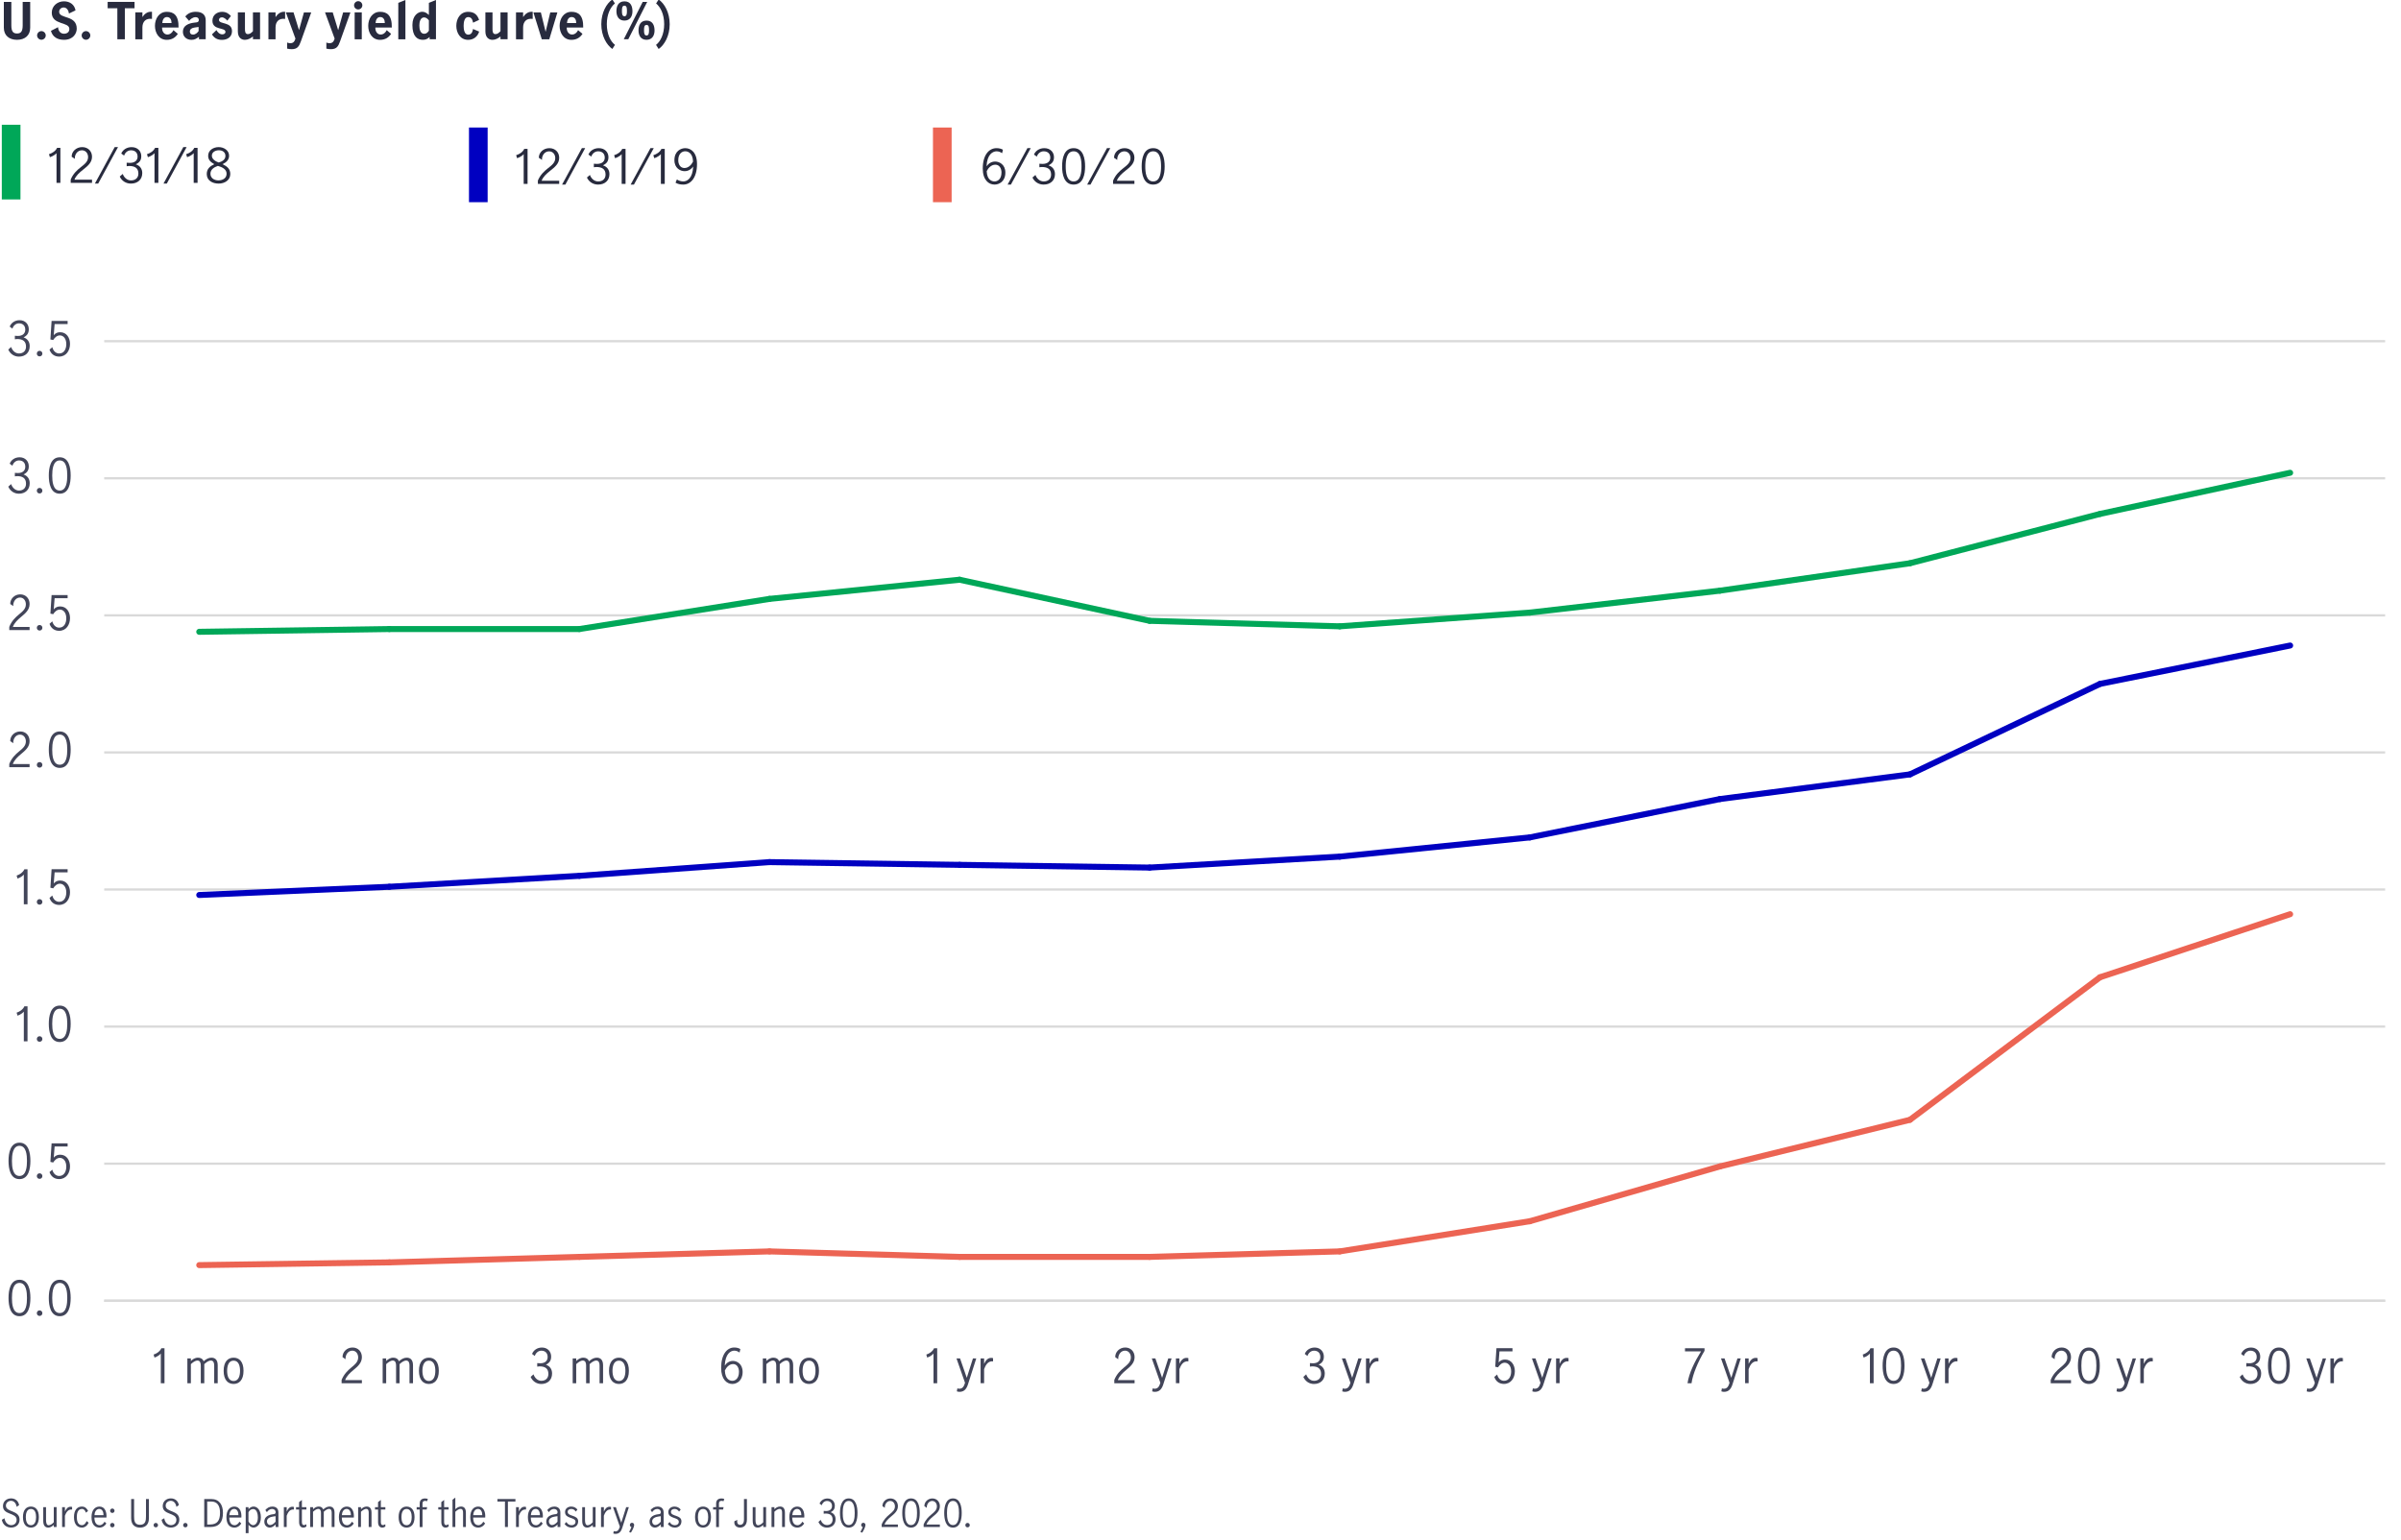 <?xml version="1.0" encoding="utf-8"?>
<!-- Generator: Adobe Illustrator 24.0.1, SVG Export Plug-In . SVG Version: 6.00 Build 0)  -->
<svg version="1.1" xmlns="http://www.w3.org/2000/svg" xmlns:xlink="http://www.w3.org/1999/xlink" x="0px" y="0px"
	 viewBox="0 0 800 513.41" style="enable-background:new 0 0 800 513.41;" xml:space="preserve">
<style type="text/css">
	.st0{fill:none;stroke:#D9D9D9;stroke-width:0.75;stroke-miterlimit:10;}
	.st1{fill:#424559;}
	.st2{fill:none;}
	.st3{fill:none;stroke:#EC6453;stroke-width:2;stroke-linecap:round;stroke-miterlimit:10;}
	.st4{fill:none;stroke:#0000C1;stroke-width:2;stroke-linecap:round;stroke-miterlimit:10;}
	.st5{fill:none;stroke:#00A758;stroke-width:2;stroke-linecap:round;stroke-miterlimit:10;}
	.st6{fill:#282B3E;}
	.st7{fill:#0000C1;}
	.st8{fill:#EC6453;}
	.st9{fill:#00A758;}
</style>
<g id="Layer_4">
	<g>
		<line class="st0" x1="34.72" y1="433.54" x2="794.72" y2="433.54"/>
	</g>
	<g>
		<g>
			<g>
				<path class="st1" d="M2.84,432.61c0-2.58,0.57-6.07,3.65-6.07c3.07,0,3.64,3.49,3.64,6.07s-0.57,6.08-3.64,6.08
					C3.41,438.69,2.84,435.19,2.84,432.61z M8.99,432.61c0-1.86-0.21-5.02-2.5-5.02c-2.29,0-2.51,3.17-2.51,5.02
					c0,1.86,0.21,5.03,2.51,5.03C8.78,437.64,8.99,434.47,8.99,432.61z"/>
				<path class="st1" d="M13.19,436.75c0.52,0,0.93,0.41,0.93,0.93c0,0.52-0.4,0.92-0.93,0.92s-0.92-0.39-0.92-0.92
					C12.27,437.16,12.66,436.75,13.19,436.75z"/>
				<path class="st1" d="M16.26,432.61c0-2.58,0.57-6.07,3.65-6.07c3.07,0,3.64,3.49,3.64,6.07s-0.57,6.08-3.64,6.08
					C16.83,438.69,16.26,435.19,16.26,432.61z M22.41,432.61c0-1.86-0.21-5.02-2.5-5.02c-2.29,0-2.51,3.17-2.51,5.02
					c0,1.86,0.21,5.03,2.51,5.03C22.2,437.64,22.41,434.47,22.41,432.61z"/>
			</g>
			<g>
				<path class="st1" d="M2.84,386.92c0-2.58,0.57-6.07,3.65-6.07c3.07,0,3.64,3.49,3.64,6.07S9.56,393,6.48,393
					C3.41,393,2.84,389.5,2.84,386.92z M8.99,386.92c0-1.86-0.21-5.02-2.5-5.02c-2.29,0-2.51,3.17-2.51,5.02
					c0,1.86,0.21,5.03,2.51,5.03C8.78,391.95,8.99,388.78,8.99,386.92z"/>
				<path class="st1" d="M13.19,391.06c0.52,0,0.93,0.41,0.93,0.93c0,0.52-0.4,0.92-0.93,0.92s-0.92-0.39-0.92-0.92
					C12.27,391.47,12.66,391.06,13.19,391.06z"/>
				<path class="st1" d="M17.43,389.85c0.3,1.28,1.2,2.1,2.28,2.1c1.73,0,2.38-1.62,2.38-3.11c0-1.95-1.03-2.92-2.14-2.92
					c-0.99,0-1.73,0.75-2.23,1.54l-0.93-0.2l0.4-6.18h5.34v1.05H18.2l-0.29,3.7c0.58-0.69,1.25-0.97,2.15-0.97
					c2.17,0,3.27,1.92,3.27,3.88c0,2.22-1.26,4.25-3.64,4.25c-1.56,0-2.71-0.88-3.19-2.33L17.43,389.85z"/>
			</g>
			<g>
				<path class="st1" d="M7.94,337.2H7.91c0,0-0.15,0.21-0.57,0.54c-0.42,0.33-1.05,0.63-1.5,0.78l-0.3-1
					c0.54-0.18,1.11-0.48,1.5-0.78c0.39-0.3,0.84-0.76,1.08-1.33h1.05v11.67H7.94V337.2z"/>
				<path class="st1" d="M13.19,345.37c0.52,0,0.93,0.41,0.93,0.93c0,0.52-0.4,0.92-0.93,0.92s-0.92-0.39-0.92-0.92
					C12.27,345.78,12.66,345.37,13.19,345.37z"/>
				<path class="st1" d="M16.26,341.23c0-2.58,0.57-6.07,3.65-6.07c3.07,0,3.64,3.49,3.64,6.07s-0.57,6.08-3.64,6.08
					C16.83,347.31,16.26,343.81,16.26,341.23z M22.41,341.23c0-1.86-0.21-5.02-2.5-5.02c-2.29,0-2.51,3.17-2.51,5.02
					c0,1.86,0.21,5.03,2.51,5.03C22.2,346.26,22.41,343.09,22.41,341.23z"/>
			</g>
			<g>
				<path class="st1" d="M7.94,291.51H7.91c0,0-0.15,0.21-0.57,0.54c-0.42,0.33-1.05,0.63-1.5,0.78l-0.3-1
					c0.54-0.18,1.11-0.48,1.5-0.78c0.39-0.3,0.84-0.76,1.08-1.33h1.05v11.67H7.94V291.51z"/>
				<path class="st1" d="M13.19,299.68c0.52,0,0.93,0.41,0.93,0.93c0,0.52-0.4,0.92-0.93,0.92s-0.92-0.39-0.92-0.92
					C12.27,300.09,12.66,299.68,13.19,299.68z"/>
				<path class="st1" d="M17.43,298.47c0.3,1.28,1.2,2.1,2.28,2.1c1.73,0,2.38-1.62,2.38-3.11c0-1.95-1.03-2.92-2.14-2.92
					c-0.99,0-1.73,0.75-2.23,1.54l-0.93-0.2l0.4-6.18h5.34v1.05H18.2l-0.29,3.7c0.58-0.69,1.25-0.97,2.15-0.97
					c2.17,0,3.27,1.92,3.27,3.88c0,2.22-1.26,4.25-3.64,4.25c-1.56,0-2.71-0.88-3.19-2.33L17.43,298.47z"/>
			</g>
			<g>
				<path class="st1" d="M3.09,254.63c0.79-2,2.04-3.17,3.19-4.12c1.29-1.06,2.34-1.92,2.34-3.4c0-1.21-0.73-2.26-1.96-2.26
					c-1.44,0-2.34,1.44-2.25,2.86l-1-0.71c-0.04-1.68,1.38-3.21,3.33-3.21c1.89,0,3.12,1.4,3.12,3.21c0,1.96-1.41,3.12-2.85,4.32
					c-1.11,0.93-2.23,1.95-2.73,3.33h5.58v1.05H3.09V254.63z"/>
				<path class="st1" d="M13.19,254c0.52,0,0.93,0.4,0.93,0.93s-0.4,0.92-0.93,0.92s-0.92-0.39-0.92-0.92S12.66,254,13.19,254z"/>
				<path class="st1" d="M16.26,249.86c0-2.58,0.57-6.07,3.65-6.07c3.07,0,3.64,3.5,3.64,6.07c0,2.58-0.57,6.08-3.64,6.08
					C16.83,255.93,16.26,252.44,16.26,249.86z M22.41,249.86c0-1.86-0.21-5.02-2.5-5.02c-2.29,0-2.51,3.16-2.51,5.02
					c0,1.86,0.21,5.02,2.51,5.02C22.2,254.88,22.41,251.72,22.41,249.86z"/>
			</g>
			<g>
				<path class="st1" d="M3.09,208.94c0.79-2,2.04-3.17,3.19-4.12c1.29-1.06,2.34-1.92,2.34-3.4c0-1.21-0.73-2.26-1.96-2.26
					c-1.44,0-2.34,1.44-2.25,2.86l-1-0.71c-0.04-1.68,1.38-3.21,3.33-3.21c1.89,0,3.12,1.4,3.12,3.21c0,1.96-1.41,3.12-2.85,4.32
					c-1.11,0.93-2.23,1.95-2.73,3.33h5.58V210H3.09V208.94z"/>
				<path class="st1" d="M13.19,208.31c0.52,0,0.93,0.4,0.93,0.93s-0.4,0.92-0.93,0.92s-0.92-0.39-0.92-0.92
					S12.66,208.31,13.19,208.31z"/>
				<path class="st1" d="M17.43,207.09c0.3,1.27,1.2,2.1,2.28,2.1c1.73,0,2.38-1.62,2.38-3.1c0-1.95-1.03-2.92-2.14-2.92
					c-0.99,0-1.73,0.75-2.23,1.54l-0.93-0.19l0.4-6.18h5.34v1.05H18.2l-0.29,3.71c0.58-0.69,1.25-0.98,2.15-0.98
					c2.17,0,3.27,1.92,3.27,3.88c0,2.22-1.26,4.25-3.64,4.25c-1.56,0-2.71-0.89-3.19-2.33L17.43,207.09z"/>
			</g>
			<g>
				<path class="st1" d="M3.71,161.34c0.4,1.18,1.36,2.16,2.61,2.16c1.41,0,2.35-0.85,2.35-2.29c0-1.9-1.23-2.52-2.95-2.52
					c-0.27,0-0.54,0.03-0.77,0.08v-1.17c0.3,0.03,0.6,0.06,0.98,0.06c1.73,0,2.49-0.92,2.49-2.1c0-1.3-0.79-2.1-2.1-2.1
					c-1.12,0-1.92,0.87-2.18,1.77l-0.91-0.69c0.49-1.23,1.69-2.13,3.3-2.13c1.92,0,3.06,1.38,3.06,3c0,1.36-0.55,2.11-1.74,2.73
					c1.35,0.45,2.05,1.53,2.05,2.92c0,2.16-1.48,3.49-3.6,3.49c-1.56,0-2.91-0.9-3.54-2.35L3.71,161.34z"/>
				<path class="st1" d="M13.19,162.62c0.52,0,0.93,0.4,0.93,0.93c0,0.53-0.4,0.92-0.93,0.92s-0.92-0.39-0.92-0.92
					C12.27,163.02,12.66,162.62,13.19,162.62z"/>
				<path class="st1" d="M16.26,158.48c0-2.58,0.57-6.07,3.65-6.07c3.07,0,3.64,3.5,3.64,6.07c0,2.58-0.57,6.07-3.64,6.07
					C16.83,164.55,16.26,161.06,16.26,158.48z M22.41,158.48c0-1.86-0.21-5.02-2.5-5.02c-2.29,0-2.51,3.16-2.51,5.02
					c0,1.86,0.21,5.02,2.51,5.02C22.2,163.5,22.41,160.34,22.41,158.48z"/>
			</g>
			<g>
				<path class="st1" d="M3.71,115.65c0.4,1.18,1.36,2.16,2.61,2.16c1.41,0,2.35-0.85,2.35-2.29c0-1.9-1.23-2.52-2.95-2.52
					c-0.27,0-0.54,0.03-0.77,0.08v-1.17c0.3,0.03,0.6,0.06,0.98,0.06c1.73,0,2.49-0.92,2.49-2.1c0-1.3-0.79-2.1-2.1-2.1
					c-1.12,0-1.92,0.87-2.18,1.77l-0.91-0.69c0.49-1.23,1.69-2.13,3.3-2.13c1.92,0,3.06,1.38,3.06,3c0,1.36-0.55,2.11-1.74,2.73
					c1.35,0.45,2.05,1.53,2.05,2.92c0,2.16-1.48,3.49-3.6,3.49c-1.56,0-2.91-0.9-3.54-2.35L3.71,115.65z"/>
				<path class="st1" d="M13.19,116.93c0.52,0,0.93,0.4,0.93,0.93c0,0.53-0.4,0.92-0.93,0.92s-0.92-0.39-0.92-0.92
					C12.27,117.33,12.66,116.93,13.19,116.93z"/>
				<path class="st1" d="M17.43,115.71c0.3,1.27,1.2,2.1,2.28,2.1c1.73,0,2.38-1.62,2.38-3.1c0-1.95-1.03-2.92-2.14-2.92
					c-0.99,0-1.73,0.75-2.23,1.54l-0.93-0.19l0.4-6.18h5.34V108H18.2l-0.29,3.71c0.58-0.69,1.25-0.98,2.15-0.98
					c2.17,0,3.27,1.92,3.27,3.88c0,2.22-1.26,4.24-3.64,4.24c-1.56,0-2.71-0.88-3.19-2.32L17.43,115.71z"/>
			</g>
		</g>
		<g>
			<g>
				<line class="st0" x1="34.72" y1="433.54" x2="794.72" y2="433.54"/>
				<line class="st0" x1="34.72" y1="387.85" x2="794.72" y2="387.85"/>
				<line class="st0" x1="34.72" y1="342.16" x2="794.72" y2="342.16"/>
				<line class="st0" x1="34.72" y1="296.47" x2="794.72" y2="296.47"/>
				<line class="st0" x1="34.72" y1="250.78" x2="794.72" y2="250.78"/>
				<line class="st0" x1="34.72" y1="205.1" x2="794.72" y2="205.1"/>
				<line class="st0" x1="34.72" y1="159.41" x2="794.72" y2="159.41"/>
				<line class="st0" x1="34.72" y1="113.72" x2="794.72" y2="113.72"/>
			</g>
		</g>
	</g>
	<g>
		<g>
			<line class="st3" x1="129.72" y1="420.75" x2="66.39" y2="421.66"/>
			<line class="st3" x1="193.06" y1="418.92" x2="129.72" y2="420.75"/>
			<line class="st3" x1="256.39" y1="417.09" x2="193.06" y2="418.92"/>
			<line class="st3" x1="319.72" y1="418.92" x2="256.39" y2="417.09"/>
			<line class="st3" x1="383.06" y1="418.92" x2="319.72" y2="418.92"/>
			<line class="st3" x1="446.39" y1="417.09" x2="383.06" y2="418.92"/>
			<line class="st3" x1="509.72" y1="407.04" x2="446.39" y2="417.09"/>
			<line class="st3" x1="573.06" y1="388.77" x2="509.72" y2="407.04"/>
			<line class="st3" x1="636.39" y1="373.23" x2="573.06" y2="388.77"/>
			<line class="st3" x1="699.72" y1="325.72" x2="636.39" y2="373.23"/>
			<line class="st3" x1="763.06" y1="304.7" x2="699.72" y2="325.72"/>
		</g>
	</g>
	<g>
		<g>
			<line class="st4" x1="129.72" y1="295.56" x2="66.39" y2="298.3"/>
			<line class="st4" x1="193.06" y1="291.91" x2="129.72" y2="295.56"/>
			<line class="st4" x1="256.39" y1="287.34" x2="193.06" y2="291.91"/>
			<line class="st4" x1="319.72" y1="288.25" x2="256.39" y2="287.34"/>
			<line class="st4" x1="383.06" y1="289.16" x2="319.72" y2="288.25"/>
			<line class="st4" x1="446.39" y1="285.51" x2="383.06" y2="289.16"/>
			<line class="st4" x1="509.72" y1="279.11" x2="446.39" y2="285.51"/>
			<line class="st4" x1="573.06" y1="266.32" x2="509.72" y2="279.11"/>
			<line class="st4" x1="636.39" y1="258.1" x2="573.06" y2="266.32"/>
			<line class="st4" x1="699.72" y1="227.94" x2="636.39" y2="258.1"/>
			<line class="st4" x1="763.06" y1="215.15" x2="699.72" y2="227.94"/>
		</g>
	</g>
	<g>
		<g>
			<line class="st5" x1="129.72" y1="209.66" x2="66.39" y2="210.58"/>
			<line class="st5" x1="193.06" y1="209.66" x2="129.72" y2="209.66"/>
			<line class="st5" x1="256.39" y1="199.61" x2="193.06" y2="209.66"/>
			<line class="st5" x1="319.72" y1="193.22" x2="256.39" y2="199.61"/>
			<line class="st5" x1="383.06" y1="206.92" x2="319.72" y2="193.22"/>
			<line class="st5" x1="446.39" y1="208.75" x2="383.06" y2="206.92"/>
			<line class="st5" x1="509.72" y1="204.18" x2="446.39" y2="208.75"/>
			<line class="st5" x1="573.06" y1="196.87" x2="509.72" y2="204.18"/>
			<line class="st5" x1="636.39" y1="187.73" x2="573.06" y2="196.87"/>
			<line class="st5" x1="699.72" y1="171.29" x2="636.39" y2="187.73"/>
			<line class="st5" x1="763.06" y1="157.58" x2="699.72" y2="171.29"/>
		</g>
	</g>
	<g>
		<g>
			<path class="st1" d="M747.22,458.06c0.41,1.18,1.37,2.16,2.61,2.16c1.41,0,2.35-0.86,2.35-2.29c0-1.91-1.23-2.52-2.96-2.52
				c-0.27,0-0.54,0.03-0.76,0.08v-1.17c0.3,0.03,0.6,0.06,0.97,0.06c1.73,0,2.49-0.91,2.49-2.1c0-1.3-0.79-2.1-2.1-2.1
				c-1.12,0-1.92,0.87-2.17,1.77l-0.92-0.69c0.5-1.23,1.69-2.13,3.3-2.13c1.92,0,3.06,1.38,3.06,3c0,1.36-0.55,2.11-1.74,2.73
				c1.35,0.45,2.06,1.53,2.06,2.92c0,2.16-1.49,3.5-3.6,3.5c-1.56,0-2.91-0.9-3.54-2.36L747.22,458.06z"/>
			<path class="st1" d="M755.68,455.19c0-2.58,0.57-6.07,3.65-6.07c3.07,0,3.64,3.49,3.64,6.07s-0.57,6.08-3.64,6.08
				C756.25,461.27,755.68,457.77,755.68,455.19z M761.83,455.19c0-1.86-0.21-5.02-2.5-5.02s-2.5,3.17-2.5,5.02
				c0,1.86,0.21,5.03,2.5,5.03S761.83,457.05,761.83,455.19z"/>
			<path class="st1" d="M768.74,462.74c0.21,0.06,0.43,0.12,0.67,0.12c1.19,0,1.58-0.99,1.88-1.98l-2.85-8.13h1.18l2.24,6.43h0.03
				l2.04-6.43h1.11l-2.75,8.61c-0.45,1.42-1.18,2.54-2.83,2.54c-0.33,0-0.58-0.06-0.9-0.17L768.74,462.74z"/>
			<path class="st1" d="M776.48,452.75h1.17v1.78h0.03c0.44-1,1.14-1.95,2.29-1.95c0.15,0,0.51,0.01,0.66,0.09v1.08
				c-1.77-0.23-2.54,1.38-2.98,2.58v4.69h-1.17V452.75z"/>
		</g>
		<g>
			<path class="st1" d="M683.28,459.96c0.79-1.99,2.04-3.16,3.19-4.12c1.29-1.07,2.34-1.92,2.34-3.41c0-1.21-0.73-2.26-1.96-2.26
				c-1.44,0-2.34,1.44-2.25,2.86l-1-0.7c-0.04-1.68,1.38-3.21,3.33-3.21c1.89,0,3.12,1.39,3.12,3.21c0,1.96-1.41,3.12-2.85,4.32
				c-1.11,0.93-2.23,1.95-2.73,3.33h5.58v1.05h-6.76V459.96z"/>
			<path class="st1" d="M692.35,455.19c0-2.58,0.57-6.07,3.65-6.07c3.07,0,3.64,3.49,3.64,6.07s-0.57,6.08-3.64,6.08
				C692.92,461.27,692.35,457.77,692.35,455.19z M698.5,455.19c0-1.86-0.21-5.02-2.5-5.02s-2.5,3.17-2.5,5.02
				c0,1.86,0.21,5.03,2.5,5.03S698.5,457.05,698.5,455.19z"/>
			<path class="st1" d="M705.4,462.74c0.21,0.06,0.43,0.12,0.67,0.12c1.19,0,1.58-0.99,1.88-1.98l-2.85-8.13h1.18l2.24,6.43h0.03
				l2.04-6.43h1.11l-2.75,8.61c-0.45,1.42-1.18,2.54-2.83,2.54c-0.33,0-0.58-0.06-0.9-0.17L705.4,462.74z"/>
			<path class="st1" d="M713.14,452.75h1.17v1.78h0.03c0.44-1,1.14-1.95,2.29-1.95c0.15,0,0.51,0.01,0.66,0.09v1.08
				c-1.77-0.23-2.54,1.38-2.98,2.58v4.69h-1.17V452.75z"/>
		</g>
		<g>
			<path class="st1" d="M623.05,451.16h-0.03c0,0-0.15,0.21-0.57,0.54c-0.42,0.33-1.05,0.63-1.5,0.78l-0.3-1
				c0.54-0.18,1.11-0.48,1.5-0.78c0.39-0.3,0.84-0.76,1.08-1.33h1.05v11.67h-1.23V451.16z"/>
			<path class="st1" d="M627.28,455.19c0-2.58,0.57-6.07,3.65-6.07c3.07,0,3.64,3.49,3.64,6.07s-0.57,6.08-3.64,6.08
				C627.85,461.27,627.28,457.77,627.28,455.19z M633.43,455.19c0-1.86-0.21-5.02-2.5-5.02s-2.5,3.17-2.5,5.02
				c0,1.86,0.21,5.03,2.5,5.03S633.43,457.05,633.43,455.19z"/>
			<path class="st1" d="M640.33,462.74c0.21,0.06,0.43,0.12,0.67,0.12c1.19,0,1.58-0.99,1.88-1.98l-2.85-8.13h1.18l2.24,6.43h0.03
				l2.04-6.43h1.11l-2.75,8.61c-0.45,1.42-1.18,2.54-2.83,2.54c-0.33,0-0.58-0.06-0.9-0.17L640.33,462.74z"/>
			<path class="st1" d="M648.07,452.75h1.17v1.78h0.03c0.44-1,1.14-1.95,2.29-1.95c0.15,0,0.51,0.01,0.66,0.09v1.08
				c-1.77-0.23-2.54,1.38-2.98,2.58v4.69h-1.17V452.75z"/>
		</g>
		<g>
			<path class="st1" d="M562.28,461.03c0.44-3.27,2.36-7.18,4.5-10.62h-5.35v-1.05h6.51v0.87c-2.13,3.55-3.95,7.84-4.33,10.8H562.28
				z"/>
			<path class="st1" d="M573.72,462.74c0.21,0.06,0.43,0.12,0.67,0.12c1.19,0,1.58-0.99,1.88-1.98l-2.85-8.13h1.18l2.24,6.43h0.03
				l2.04-6.43h1.11l-2.75,8.61c-0.45,1.42-1.18,2.54-2.83,2.54c-0.33,0-0.58-0.06-0.9-0.17L573.72,462.74z"/>
			<path class="st1" d="M581.46,452.75h1.17v1.78h0.03c0.44-1,1.14-1.95,2.29-1.95c0.15,0,0.51,0.01,0.66,0.09v1.08
				c-1.77-0.23-2.54,1.38-2.98,2.58v4.69h-1.17V452.75z"/>
		</g>
		<g>
			<path class="st1" d="M498.85,458.12c0.3,1.28,1.2,2.1,2.28,2.1c1.72,0,2.38-1.62,2.38-3.11c0-1.95-1.04-2.92-2.14-2.92
				c-0.99,0-1.72,0.75-2.24,1.54l-0.93-0.2l0.41-6.18h5.34v1.05h-4.33l-0.29,3.7c0.58-0.69,1.25-0.97,2.14-0.97
				c2.17,0,3.27,1.92,3.27,3.88c0,2.22-1.26,4.25-3.65,4.25c-1.56,0-2.71-0.88-3.19-2.33L498.85,458.12z"/>
			<path class="st1" d="M510.74,462.74c0.21,0.06,0.43,0.12,0.67,0.12c1.19,0,1.58-0.99,1.87-1.98l-2.85-8.13h1.18l2.24,6.43h0.03
				l2.04-6.43h1.11l-2.75,8.61c-0.45,1.42-1.18,2.54-2.83,2.54c-0.33,0-0.58-0.06-0.9-0.17L510.74,462.74z"/>
			<path class="st1" d="M518.48,452.75h1.17v1.78h0.03c0.44-1,1.14-1.95,2.29-1.95c0.15,0,0.51,0.01,0.66,0.09v1.08
				c-1.77-0.23-2.54,1.38-2.98,2.58v4.69h-1.17V452.75z"/>
		</g>
		<g>
			<path class="st1" d="M435.22,458.06c0.4,1.18,1.36,2.16,2.61,2.16c1.41,0,2.35-0.86,2.35-2.29c0-1.91-1.23-2.52-2.95-2.52
				c-0.27,0-0.54,0.03-0.77,0.08v-1.17c0.3,0.03,0.6,0.06,0.98,0.06c1.73,0,2.49-0.91,2.49-2.1c0-1.3-0.79-2.1-2.1-2.1
				c-1.12,0-1.92,0.87-2.18,1.77l-0.91-0.69c0.49-1.23,1.69-2.13,3.3-2.13c1.92,0,3.06,1.38,3.06,3c0,1.36-0.55,2.11-1.74,2.73
				c1.35,0.45,2.05,1.53,2.05,2.92c0,2.16-1.48,3.5-3.6,3.5c-1.56,0-2.91-0.9-3.54-2.36L435.22,458.06z"/>
			<path class="st1" d="M447.4,462.74c0.21,0.06,0.44,0.12,0.67,0.12c1.19,0,1.58-0.99,1.88-1.98l-2.85-8.13h1.19l2.23,6.43h0.03
				l2.04-6.43h1.11l-2.75,8.61c-0.45,1.42-1.18,2.54-2.83,2.54c-0.33,0-0.58-0.06-0.9-0.17L447.4,462.74z"/>
			<path class="st1" d="M455.14,452.75h1.17v1.78h0.03c0.44-1,1.14-1.95,2.29-1.95c0.15,0,0.51,0.01,0.66,0.09v1.08
				c-1.77-0.23-2.53,1.38-2.98,2.58v4.69h-1.17V452.75z"/>
		</g>
		<g>
			<path class="st1" d="M371.27,459.96c0.79-1.99,2.04-3.16,3.19-4.12c1.29-1.07,2.34-1.92,2.34-3.41c0-1.21-0.73-2.26-1.96-2.26
				c-1.44,0-2.34,1.44-2.25,2.86l-1-0.7c-0.04-1.68,1.38-3.21,3.33-3.21c1.89,0,3.12,1.39,3.12,3.21c0,1.96-1.41,3.12-2.85,4.32
				c-1.11,0.93-2.23,1.95-2.73,3.33h5.58v1.05h-6.76V459.96z"/>
			<path class="st1" d="M384.07,462.74c0.21,0.06,0.44,0.12,0.67,0.12c1.19,0,1.58-0.99,1.88-1.98l-2.85-8.13h1.19l2.23,6.43h0.03
				l2.04-6.43h1.11l-2.75,8.61c-0.45,1.42-1.18,2.54-2.83,2.54c-0.33,0-0.58-0.06-0.9-0.17L384.07,462.74z"/>
			<path class="st1" d="M391.81,452.75h1.17v1.78h0.03c0.44-1,1.14-1.95,2.29-1.95c0.15,0,0.51,0.01,0.66,0.09v1.08
				c-1.77-0.23-2.53,1.38-2.98,2.58v4.69h-1.17V452.75z"/>
		</g>
		<g>
			<path class="st1" d="M311.04,451.16h-0.03c0,0-0.15,0.21-0.57,0.54c-0.42,0.33-1.05,0.63-1.5,0.78l-0.3-1
				c0.54-0.18,1.11-0.48,1.5-0.78c0.39-0.3,0.84-0.76,1.08-1.33h1.05v11.67h-1.23V451.16z"/>
			<path class="st1" d="M318.99,462.74c0.21,0.06,0.44,0.12,0.67,0.12c1.19,0,1.58-0.99,1.88-1.98l-2.85-8.13h1.19l2.23,6.43h0.03
				l2.04-6.43h1.11l-2.75,8.61c-0.45,1.42-1.18,2.54-2.83,2.54c-0.33,0-0.58-0.06-0.9-0.17L318.99,462.74z"/>
			<path class="st1" d="M326.73,452.75h1.17v1.78h0.03c0.44-1,1.14-1.95,2.29-1.95c0.15,0,0.51,0.01,0.66,0.09v1.08
				c-1.77-0.23-2.53,1.38-2.98,2.58v4.69h-1.17V452.75z"/>
		</g>
		<g>
			<path class="st1" d="M241.52,455.12c0.6-0.93,1.56-1.53,2.7-1.53c1.24,0,3.22,0.92,3.22,3.69c0,3.03-2.05,3.99-3.43,3.99
				c-1.86,0-3.73-1.54-3.73-5.36c0-4.57,2.01-6.79,4.36-6.79c0.79,0,1.5,0.18,2.04,0.52l-0.26,1.16c-0.45-0.33-1.05-0.63-1.75-0.63
				c-1.2,0-3.01,1-3.18,4.95H241.52z M244.03,460.22c0.93,0,2.19-0.72,2.19-3c0-1.25-0.6-2.58-1.95-2.58
				c-1.27,0-2.25,1.08-2.75,2.16C241.64,459.87,243.32,460.22,244.03,460.22z"/>
			<path class="st1" d="M254.17,452.75h1.17v0.85c0.6-0.54,1.32-1.09,2.37-1.09c0.79,0,1.53,0.31,1.88,1.2
				c0.85-0.77,1.72-1.2,2.59-1.2c1.12,0,2.1,0.6,2.1,2.54v5.98h-1.17v-5.89c0-0.71-0.15-1.67-1.1-1.67c-0.85,0-1.74,0.76-2.2,1.2
				v6.36h-1.17v-5.89c0-0.71-0.15-1.67-1.09-1.67c-0.85,0-1.74,0.76-2.21,1.2v6.36h-1.17V452.75z"/>
			<path class="st1" d="M266.26,456.89c0-3.11,1.47-4.38,3.31-4.38s3.31,1.27,3.31,4.38c0,3.1-1.47,4.38-3.31,4.38
				S266.26,459.99,266.26,456.89z M271.72,456.89c0-1.41-0.35-3.39-2.15-3.39s-2.15,1.98-2.15,3.39s0.35,3.39,2.15,3.39
				S271.72,458.3,271.72,456.89z"/>
		</g>
		<g>
			<path class="st1" d="M177.76,458.06c0.4,1.18,1.36,2.16,2.61,2.16c1.41,0,2.35-0.86,2.35-2.29c0-1.91-1.23-2.52-2.95-2.52
				c-0.27,0-0.54,0.03-0.77,0.08v-1.17c0.3,0.03,0.6,0.06,0.98,0.06c1.73,0,2.49-0.91,2.49-2.1c0-1.3-0.79-2.1-2.1-2.1
				c-1.12,0-1.92,0.87-2.18,1.77l-0.91-0.69c0.49-1.23,1.69-2.13,3.3-2.13c1.92,0,3.06,1.38,3.06,3c0,1.36-0.55,2.11-1.74,2.73
				c1.35,0.45,2.05,1.53,2.05,2.92c0,2.16-1.48,3.5-3.6,3.5c-1.56,0-2.91-0.9-3.54-2.36L177.76,458.06z"/>
			<path class="st1" d="M190.83,452.75H192v0.85c0.6-0.54,1.32-1.09,2.37-1.09c0.79,0,1.53,0.31,1.88,1.2
				c0.85-0.77,1.72-1.2,2.59-1.2c1.12,0,2.1,0.6,2.1,2.54v5.98h-1.17v-5.89c0-0.71-0.15-1.67-1.1-1.67c-0.85,0-1.74,0.76-2.21,1.2
				v6.36h-1.17v-5.89c0-0.71-0.15-1.67-1.09-1.67c-0.85,0-1.74,0.76-2.21,1.2v6.36h-1.17V452.75z"/>
			<path class="st1" d="M202.92,456.89c0-3.11,1.47-4.38,3.31-4.38c1.84,0,3.31,1.27,3.31,4.38c0,3.1-1.47,4.38-3.31,4.38
				C204.39,461.27,202.92,459.99,202.92,456.89z M208.38,456.89c0-1.41-0.35-3.39-2.15-3.39s-2.15,1.98-2.15,3.39
				s0.35,3.39,2.15,3.39S208.38,458.3,208.38,456.89z"/>
		</g>
		<g>
			<path class="st1" d="M113.81,459.96c0.79-1.99,2.04-3.16,3.19-4.12c1.29-1.07,2.34-1.92,2.34-3.41c0-1.21-0.73-2.26-1.96-2.26
				c-1.44,0-2.34,1.44-2.25,2.86l-1-0.7c-0.04-1.68,1.38-3.21,3.33-3.21c1.89,0,3.12,1.39,3.12,3.21c0,1.96-1.41,3.12-2.85,4.32
				c-1.11,0.93-2.23,1.95-2.73,3.33h5.58v1.05h-6.76V459.96z"/>
			<path class="st1" d="M127.5,452.75h1.17v0.85c0.6-0.54,1.32-1.09,2.37-1.09c0.79,0,1.53,0.31,1.88,1.2
				c0.85-0.77,1.72-1.2,2.59-1.2c1.12,0,2.1,0.6,2.1,2.54v5.98h-1.17v-5.89c0-0.71-0.15-1.67-1.1-1.67c-0.85,0-1.74,0.76-2.2,1.2
				v6.36h-1.17v-5.89c0-0.71-0.15-1.67-1.09-1.67c-0.85,0-1.74,0.76-2.21,1.2v6.36h-1.17V452.75z"/>
			<path class="st1" d="M139.59,456.89c0-3.11,1.47-4.38,3.31-4.38s3.31,1.27,3.31,4.38c0,3.1-1.47,4.38-3.31,4.38
				S139.59,459.99,139.59,456.89z M145.05,456.89c0-1.41-0.35-3.39-2.15-3.39s-2.15,1.98-2.15,3.39s0.35,3.39,2.15,3.39
				S145.05,458.3,145.05,456.89z"/>
		</g>
		<g>
			<path class="st1" d="M53.58,451.16h-0.03c0,0-0.15,0.21-0.57,0.54c-0.42,0.33-1.05,0.63-1.5,0.78l-0.3-1
				c0.54-0.18,1.11-0.48,1.5-0.78c0.39-0.3,0.84-0.76,1.08-1.33h1.05v11.67h-1.23V451.16z"/>
			<path class="st1" d="M62.43,452.75h1.17v0.85c0.6-0.54,1.32-1.09,2.37-1.09c0.79,0,1.53,0.31,1.88,1.2
				c0.85-0.77,1.72-1.2,2.59-1.2c1.12,0,2.1,0.6,2.1,2.54v5.98h-1.17v-5.89c0-0.71-0.15-1.67-1.1-1.67c-0.85,0-1.74,0.76-2.2,1.2
				v6.36H66.9v-5.89c0-0.71-0.15-1.67-1.09-1.67c-0.85,0-1.74,0.76-2.21,1.2v6.36h-1.17V452.75z"/>
			<path class="st1" d="M74.52,456.89c0-3.11,1.47-4.38,3.31-4.38s3.31,1.27,3.31,4.38c0,3.1-1.47,4.38-3.31,4.38
				S74.52,459.99,74.52,456.89z M79.98,456.89c0-1.41-0.35-3.39-2.15-3.39s-2.15,1.98-2.15,3.39s0.35,3.39,2.15,3.39
				S79.98,458.3,79.98,456.89z"/>
		</g>
	</g>
	<path class="st6" d="M10.06,0.63v8.61c0,2.56-1.76,4.03-4.39,4.03s-4.39-1.47-4.39-4.03V0.63h2.5v7.81c0,2.08,0.62,2.72,1.89,2.72
		s1.89-0.64,1.89-2.72V0.63H10.06z"/>
	<path class="st6" d="M13.8,10.37c0.78,0,1.44,0.66,1.44,1.44c0,0.78-0.66,1.44-1.44,1.44s-1.44-0.66-1.44-1.44
		C12.36,11.02,13.02,10.37,13.8,10.37z"/>
	<path class="st6" d="M22.96,4.51c-0.08-1.02-0.72-2.02-1.73-2.02c-0.82,0-1.52,0.59-1.52,1.44c0,2.45,5.86,0.99,5.86,5.63
		c0,1.52-1.15,3.71-4.23,3.71c-2.19,0-3.81-0.93-4.37-2.99l2.38-1.22c0.06,1.26,0.8,2.18,1.97,2.18c0.98,0,1.79-0.51,1.79-1.58
		c0-2.5-5.86-1.2-5.86-5.44c0-2.24,1.89-3.78,4.05-3.78c2,0,3.52,1.1,3.86,3.02L22.96,4.51z"/>
	<path class="st6" d="M28.65,10.37c0.78,0,1.44,0.66,1.44,1.44c0,0.78-0.66,1.44-1.44,1.44s-1.44-0.66-1.44-1.44
		C27.21,11.02,27.87,10.37,28.65,10.37z"/>
	<path class="st6" d="M44.83,2.75H41.6v10.34h-2.5V2.75h-3.23V0.63h8.96V2.75z"/>
	<path class="st6" d="M47.45,5.69c0.7-1.07,1.65-1.76,2.74-1.76h0.45V6.3c-2.08-0.3-3.19,0.94-3.19,2.85v3.94h-2.37V4.12h2.37V5.69z
		"/>
	<path class="st6" d="M54.01,9.17c-0.08,1.09,0.54,2.34,1.76,2.34c0.93,0,1.65-0.67,2.02-1.46l1.46,1.23c-0.75,1.17-1.94,2-3.68,2
		c-2.61,0-3.94-2.3-3.94-4.67c0-2.38,1.36-4.67,3.94-4.67c2.26,0,3.99,1.07,3.92,5.23H54.01z M57.16,7.68c0-1.01-0.4-2-1.54-2
		c-1.07,0-1.5,1.04-1.54,2H57.16z"/>
	<path class="st6" d="M66.3,12.27c-0.77,0.54-1.38,1.01-2.48,1.01c-1.67,0-2.88-1.06-2.88-2.71c0-2.03,1.86-2.8,3.75-3.02l0.82-0.1
		c0.51-0.06,0.74-0.38,0.74-0.8c0-0.54-0.38-0.93-1.07-0.93c-0.96,0-1.86,0.75-2.16,1.25L61.74,5.5c0.74-0.96,1.89-1.57,3.49-1.57
		c2.34,0,3.31,1.15,3.31,2.83v6.32H66.3V12.27z M66.17,8.99h-0.03l-1.33,0.19c-0.96,0.14-1.55,0.56-1.55,1.34
		c0,0.54,0.29,1.01,1.04,1.01c0.85,0,1.47-0.62,1.87-1.17V8.99z"/>
	<path class="st6" d="M75.74,6.88c-0.43-0.5-1.1-1.1-1.79-1.1c-0.7,0-0.99,0.45-0.99,0.86c0,1.58,4.34,0.5,4.34,3.75
		c0,1.98-1.6,2.9-3.35,2.9c-1.63,0-2.62-0.7-3.33-1.82l1.5-1.44c0.35,0.66,1.02,1.42,1.94,1.42c0.46,0,1.06-0.21,1.06-0.82
		c0-1.62-4.34-0.45-4.34-3.71c0-1.95,1.55-2.98,3.25-2.98c1.38,0,2.34,0.72,2.9,1.41L75.74,6.88z"/>
	<path class="st6" d="M84.27,12.16c-0.75,0.62-1.68,1.12-2.67,1.12c-0.98,0-2.35-0.59-2.35-2.8V4.12h2.37v5.52
		c0,0.72,0.02,1.73,0.98,1.73c0.69,0,1.23-0.5,1.68-0.98V4.12h2.37v8.96h-2.37V12.16z"/>
	<path class="st6" d="M91.82,5.69c0.7-1.07,1.65-1.76,2.74-1.76H95V6.3c-2.08-0.3-3.19,0.94-3.19,2.85v3.94h-2.37V4.12h2.37V5.69z"
		/>
	<path class="st6" d="M99.64,10l1.63-5.87h2.43l-3.46,9.68c-0.58,1.63-1.15,2.58-3.04,2.58c-0.51,0-1.02-0.06-1.52-0.18v-2.03
		c0.35,0.13,0.64,0.22,1.02,0.22c1.07,0,1.46-0.61,1.74-1.54l-3.2-8.74h2.56L99.61,10H99.64z"/>
	<path class="st6" d="M112.7,10l1.63-5.87h2.43l-3.46,9.68c-0.58,1.63-1.15,2.58-3.04,2.58c-0.51,0-1.02-0.06-1.52-0.18v-2.03
		c0.35,0.13,0.64,0.22,1.02,0.22c1.07,0,1.46-0.61,1.74-1.54l-3.2-8.74h2.56l1.79,5.87H112.7z"/>
	<path class="st6" d="M119.35,0.39c0.75,0,1.38,0.62,1.38,1.38c0,0.75-0.62,1.38-1.38,1.38c-0.75,0-1.38-0.62-1.38-1.38
		C117.98,1.02,118.6,0.39,119.35,0.39z M120.54,13.09h-2.37V4.12h2.37V13.09z"/>
	<path class="st6" d="M125.07,9.17c-0.08,1.09,0.54,2.34,1.76,2.34c0.93,0,1.65-0.67,2.02-1.46l1.46,1.23c-0.75,1.17-1.94,2-3.68,2
		c-2.61,0-3.94-2.3-3.94-4.67c0-2.38,1.36-4.67,3.94-4.67c2.26,0,3.99,1.07,3.92,5.23H125.07z M128.22,7.68c0-1.01-0.4-2-1.54-2
		c-1.07,0-1.5,1.04-1.54,2H128.22z"/>
	<path class="st6" d="M135.08,13.09h-2.37V0.95l2.37-0.96V13.09z"/>
	<path class="st6" d="M145.26-0.01v13.09h-2.11v-0.75c-0.72,0.64-1.28,0.94-2.27,0.94c-1.81,0-3.47-1.12-3.47-4.9
		c0-3.31,1.99-4.45,3.28-4.45c0.96,0,1.54,0.48,2.21,1.07V0.95L145.26-0.01z M141.31,5.8c-1.31,0-1.58,1.66-1.58,2.66
		c0,1.07,0.21,2.8,1.63,2.8c0.7,0,1.17-0.46,1.54-1.02V6.78C142.48,6.28,142,5.8,141.31,5.8z"/>
	<path class="st6" d="M159.65,10.53c-0.5,1.68-1.89,2.75-3.67,2.75c-2.61,0-3.94-2.3-3.94-4.67c0-2.38,1.31-4.67,3.94-4.67
		c2.19,0,3.11,1.14,3.65,2.69l-2,0.93c-0.18-0.85-0.45-1.87-1.65-1.87c-1.28,0-1.5,1.81-1.5,2.93c0,1.12,0.22,2.93,1.5,2.93
		c1.2,0,1.46-1.02,1.63-1.89L159.65,10.53z"/>
	<path class="st6" d="M166.75,12.16c-0.75,0.62-1.68,1.12-2.67,1.12c-0.98,0-2.35-0.59-2.35-2.8V4.12h2.37v5.52
		c0,0.72,0.02,1.73,0.98,1.73c0.69,0,1.23-0.5,1.68-0.98V4.12h2.37v8.96h-2.37V12.16z"/>
	<path class="st6" d="M174.3,5.69c0.7-1.07,1.65-1.76,2.74-1.76h0.45V6.3c-2.08-0.3-3.19,0.94-3.19,2.85v3.94h-2.37V4.12h2.37V5.69z
		"/>
	<path class="st6" d="M183.02,13.09h-2.5l-2.79-8.96h2.48l1.57,6.42h0.03l1.54-6.42h2.37L183.02,13.09z"/>
	<path class="st6" d="M188.84,9.17c-0.08,1.09,0.54,2.34,1.76,2.34c0.93,0,1.65-0.67,2.02-1.46l1.46,1.23c-0.75,1.17-1.94,2-3.68,2
		c-2.61,0-3.94-2.3-3.94-4.67c0-2.38,1.36-4.67,3.94-4.67c2.26,0,3.99,1.07,3.92,5.23H188.84z M192,7.68c0-1.01-0.4-2-1.54-2
		c-1.07,0-1.5,1.04-1.54,2H192z"/>
	<path class="st6" d="M204.03,16.32c-1.94-1.36-3.68-4.37-3.68-8.26c0-3.91,1.76-6.93,3.68-8.23l0.85,1.31
		c-1.47,1.23-2.69,3.57-2.69,6.9c0,3.39,1.25,5.78,2.71,6.91L204.03,16.32z"/>
	<path class="st6" d="M210.73,3.76c0,1.58-0.74,3.1-2.67,3.1c-1.94,0-2.67-1.52-2.67-3.1c0-1.63,0.58-3.31,2.67-3.31
		C210.16,0.44,210.73,2.12,210.73,3.76z M207.23,3.76c0,0.75,0.06,1.66,0.83,1.66c0.77,0,0.83-0.91,0.83-1.66
		c0-0.85,0.02-1.87-0.83-1.87C207.21,1.88,207.23,2.91,207.23,3.76z M215.65,0.63l-6.31,12.45h-1.5l6.31-12.45H215.65z
		 M218.09,10.17c0,1.58-0.74,3.1-2.67,3.1c-1.94,0-2.67-1.52-2.67-3.1c0-1.63,0.58-3.31,2.67-3.31S218.09,8.54,218.09,10.17z
		 M214.59,10.17c0,0.75,0.06,1.66,0.83,1.66c0.77,0,0.83-0.91,0.83-1.66c0-0.85,0.02-1.87-0.83-1.87
		C214.57,8.3,214.59,9.33,214.59,10.17z"/>
	<path class="st6" d="M218.59,14.96c1.46-1.14,2.71-3.52,2.71-6.91c0-3.33-1.22-5.67-2.69-6.9l0.85-1.31
		c1.92,1.3,3.68,4.32,3.68,8.23c0,3.89-1.75,6.9-3.68,8.26L218.59,14.96z"/>
	<path class="st1" d="M1.51,506.03c0.13,1.26,1.04,2.3,2.23,2.3c1.01,0,1.8-0.67,1.8-1.78c0-2.48-4.55-1.51-4.55-4.57
		c0-1.57,1.19-2.57,2.71-2.57c1.38,0,2.41,0.84,2.67,2.24l-0.82,0.58c-0.19-1.13-0.82-2.01-1.88-2.01c-0.95,0-1.7,0.68-1.7,1.62
		c0,2.28,4.55,1.42,4.55,4.64c0,1.64-1.19,2.65-2.82,2.65c-1.58,0-2.77-0.95-3.09-2.59L1.51,506.03z"/>
	<path class="st1" d="M7.65,505.64c0-2.48,1.18-3.5,2.65-3.5c1.48,0,2.65,1.02,2.65,3.5c0,2.48-1.17,3.5-2.65,3.5
		C8.83,509.14,7.65,508.12,7.65,505.64z M12.02,505.64c0-1.13-0.28-2.71-1.71-2.71s-1.71,1.58-1.71,2.71c0,1.13,0.28,2.71,1.71,2.71
		S12.02,506.76,12.02,505.64z"/>
	<path class="st1" d="M14.4,502.33h0.94v4.33c0,0.7,0.12,1.71,0.88,1.71c0.58,0,1.33-0.56,1.7-1.01v-5.04h0.94v6.62h-0.94v-0.68
		c-0.55,0.44-1.07,0.88-1.82,0.88c-0.94,0-1.69-0.52-1.69-2.24V502.33z"/>
	<path class="st1" d="M20.7,502.33h0.94v1.43h0.02c0.35-0.8,0.91-1.56,1.83-1.56c0.12,0,0.41,0.01,0.53,0.07v0.86
		c-1.42-0.18-2.03,1.1-2.39,2.06v3.75H20.7V502.33z"/>
	<path class="st1" d="M29.53,507.52c-0.41,0.92-1.22,1.62-2.23,1.62c-1.48,0-2.65-1.02-2.65-3.5c0-2.48,1.17-3.5,2.65-3.5
		c1.04,0,1.66,0.62,2.05,1.47l-0.73,0.56c-0.2-0.6-0.56-1.25-1.28-1.25c-1.48,0-1.75,1.55-1.75,2.71c0,1.13,0.28,2.71,1.71,2.71
		c0.77,0,1.27-0.72,1.56-1.37L29.53,507.52z"/>
	<path class="st1" d="M35.44,507.76c-0.41,0.72-1.22,1.38-2.3,1.38c-1.48,0-2.65-1.01-2.65-3.49c0-2.34,1.15-3.51,2.66-3.51
		c1.91,0,2.45,1.97,2.32,3.66h-4.01c0,1.9,0.82,2.55,1.77,2.55c0.7,0,1.3-0.59,1.6-1.17L35.44,507.76z M34.49,505
		c0.02-1.03-0.41-2.08-1.43-2.08c-1.05,0-1.57,1.14-1.58,2.08H34.49z"/>
	<path class="st1" d="M37.42,502.79c0.42,0,0.74,0.32,0.74,0.74c0,0.42-0.32,0.73-0.74,0.73s-0.73-0.31-0.73-0.73
		C36.69,503.12,37,502.79,37.42,502.79z M37.42,507.59c0.42,0,0.74,0.32,0.74,0.74s-0.32,0.73-0.74,0.73s-0.73-0.31-0.73-0.73
		S37,507.59,37.42,507.59z"/>
	<path class="st1" d="M43.7,499.62h0.98v5.72c0,1.45,0.11,2.87,1.98,2.87s1.98-1.42,1.98-2.87v-5.72h0.98v6.41
		c0,2.51-1.64,3.12-2.96,3.12s-2.96-0.61-2.96-3.12V499.62z"/>
	<path class="st1" d="M51.91,507.59c0.42,0,0.74,0.32,0.74,0.74s-0.32,0.73-0.74,0.73s-0.73-0.31-0.73-0.73
		S51.49,507.59,51.91,507.59z"/>
	<path class="st1" d="M54.74,506.03c0.13,1.26,1.04,2.3,2.23,2.3c1.01,0,1.8-0.67,1.8-1.78c0-2.48-4.55-1.51-4.55-4.57
		c0-1.57,1.19-2.57,2.71-2.57c1.38,0,2.41,0.84,2.67,2.24l-0.82,0.58c-0.19-1.13-0.82-2.01-1.88-2.01c-0.95,0-1.7,0.68-1.7,1.62
		c0,2.28,4.55,1.42,4.55,4.64c0,1.64-1.19,2.65-2.82,2.65c-1.58,0-2.77-0.95-3.09-2.59L54.74,506.03z"/>
	<path class="st1" d="M61.76,507.59c0.42,0,0.74,0.32,0.74,0.74s-0.32,0.73-0.74,0.73s-0.73-0.31-0.73-0.73
		S61.34,507.59,61.76,507.59z"/>
	<path class="st1" d="M68.06,499.62h2.3c2.71,0,3.93,1.96,3.93,4.62c0,2.97-1.22,4.71-4.19,4.71h-2.05V499.62z M69.96,508.11
		c2.33,0,3.35-1.2,3.35-3.91c0-2.39-0.96-3.74-2.89-3.74h-1.38v7.65H69.96z"/>
	<path class="st1" d="M80.39,507.76c-0.41,0.72-1.22,1.38-2.3,1.38c-1.48,0-2.65-1.01-2.65-3.49c0-2.34,1.15-3.51,2.66-3.51
		c1.91,0,2.45,1.97,2.32,3.66h-4.01c0,1.9,0.82,2.55,1.77,2.55c0.7,0,1.3-0.59,1.6-1.17L80.39,507.76z M79.44,505
		c0.02-1.03-0.41-2.08-1.43-2.08c-1.05,0-1.57,1.14-1.58,2.08H79.44z"/>
	<path class="st1" d="M81.86,502.33h0.94v0.68c0.43-0.46,0.96-0.88,1.67-0.88c1.14,0,2.45,1.02,2.45,3.62
		c0,2.54-1.52,3.38-2.42,3.38c-0.73,0-1.25-0.4-1.69-0.95V511h-0.94V502.33z M82.79,507.09c0.26,0.56,0.9,1.24,1.56,1.24
		c0.65,0,1.57-0.64,1.57-2.58c0-1-0.28-2.79-1.58-2.79c-0.72,0-1.26,0.49-1.55,1.07V507.09z"/>
	<path class="st1" d="M91.82,508.11c-0.56,0.55-1.15,1.03-1.93,1.03c-0.94,0-1.82-0.7-1.82-1.98c0-1.65,1.43-2.29,2.92-2.47
		l0.2-0.02c0.44-0.05,0.65-0.23,0.65-0.65c0-0.66-0.5-1.09-1.21-1.09c-0.77,0-1.32,0.52-1.7,1.08l-0.52-0.7
		c0.52-0.66,1.29-1.17,2.33-1.17c1.09,0,2.03,0.52,2.03,2v4.81h-0.94V508.11z M91.82,505.35h-0.04l-0.77,0.11
		c-0.91,0.13-2.07,0.53-2.07,1.63c0,0.61,0.41,1.2,1.08,1.2c0.62,0,1.33-0.53,1.8-1.12V505.35z"/>
	<path class="st1" d="M94.59,502.33h0.94v1.43h0.02c0.35-0.8,0.91-1.56,1.83-1.56c0.12,0,0.41,0.01,0.53,0.07v0.86
		c-1.42-0.18-2.03,1.1-2.39,2.06v3.75h-0.94V502.33z"/>
	<path class="st1" d="M99.65,503.12h-1.01v-0.79h1.01v-1.68l0.94-0.72v2.4h1.5v0.79h-1.5v4.16c0,0.7,0.23,1.04,0.7,1.04
		c0.26,0,0.54-0.13,0.77-0.32l0.04,0.79c-0.22,0.16-0.6,0.35-1.02,0.35c-0.83,0-1.42-0.56-1.42-1.86V503.12z"/>
	<path class="st1" d="M103.37,502.33h0.94v0.68c0.48-0.43,1.05-0.88,1.89-0.88c0.64,0,1.22,0.25,1.5,0.96
		c0.68-0.61,1.38-0.96,2.08-0.96c0.9,0,1.68,0.48,1.68,2.03v4.79h-0.94v-4.71c0-0.56-0.12-1.33-0.88-1.33
		c-0.68,0-1.39,0.61-1.76,0.96v5.08h-0.94v-4.71c0-0.56-0.12-1.33-0.88-1.33c-0.68,0-1.39,0.61-1.76,0.96v5.08h-0.94V502.33z"/>
	<path class="st1" d="M117.87,507.76c-0.41,0.72-1.22,1.38-2.3,1.38c-1.47,0-2.65-1.01-2.65-3.49c0-2.34,1.15-3.51,2.66-3.51
		c1.91,0,2.45,1.97,2.32,3.66h-4.01c0,1.9,0.82,2.55,1.77,2.55c0.7,0,1.3-0.59,1.6-1.17L117.87,507.76z M116.92,505
		c0.02-1.03-0.41-2.08-1.43-2.08c-1.05,0-1.57,1.14-1.58,2.08H116.92z"/>
	<path class="st1" d="M119.34,502.33h0.94v0.68c0.48-0.43,1.05-0.88,1.89-0.88c0.9,0,1.62,0.48,1.62,2.03v4.79h-0.94v-4.71
		c0-0.56-0.06-1.33-0.82-1.33c-0.68,0-1.39,0.61-1.76,0.96v5.08h-0.94V502.33z"/>
	<path class="st1" d="M125.96,503.12h-1.01v-0.79h1.01v-1.68l0.94-0.72v2.4h1.5v0.79h-1.5v4.16c0,0.7,0.23,1.04,0.7,1.04
		c0.26,0,0.54-0.13,0.77-0.32l0.04,0.79c-0.22,0.16-0.6,0.35-1.02,0.35c-0.83,0-1.42-0.56-1.42-1.86V503.12z"/>
	<path class="st1" d="M132.82,505.64c0-2.48,1.18-3.5,2.65-3.5c1.48,0,2.65,1.02,2.65,3.5c0,2.48-1.17,3.5-2.65,3.5
		C134,509.14,132.82,508.12,132.82,505.64z M137.18,505.64c0-1.13-0.28-2.71-1.71-2.71s-1.71,1.58-1.71,2.71
		c0,1.13,0.28,2.71,1.71,2.71S137.18,506.76,137.18,505.64z"/>
	<path class="st1" d="M139.84,503.12h-1.01v-0.79h1.01v-1.19c0-1.13,0.66-1.71,1.77-1.71c0.38,0,0.76,0.07,0.95,0.17l-0.26,0.76
		c-0.14-0.06-0.46-0.13-0.67-0.13c-0.64,0-0.85,0.37-0.85,0.91v1.2h1.54l-0.16,0.79h-1.38v5.83h-0.94V503.12z"/>
	<path class="st1" d="M147.04,503.12h-1.01v-0.79h1.01v-1.68l0.94-0.72v2.4h1.5v0.79h-1.5v4.16c0,0.7,0.23,1.04,0.7,1.04
		c0.26,0,0.54-0.13,0.77-0.32l0.04,0.79c-0.22,0.16-0.6,0.35-1.02,0.35c-0.83,0-1.42-0.56-1.42-1.86V503.12z"/>
	<path class="st1" d="M150.77,499.86l0.94-0.72v3.87c0.48-0.43,1.06-0.88,1.9-0.88c0.9,0,1.62,0.48,1.62,2.03v4.79h-0.94v-4.71
		c0-0.56-0.06-1.33-0.82-1.33c-0.68,0-1.39,0.61-1.76,0.96v5.08h-0.94V499.86z"/>
	<path class="st1" d="M161.64,507.76c-0.41,0.72-1.22,1.38-2.3,1.38c-1.48,0-2.65-1.01-2.65-3.49c0-2.34,1.15-3.51,2.66-3.51
		c1.91,0,2.45,1.97,2.32,3.66h-4.01c0,1.9,0.82,2.55,1.77,2.55c0.7,0,1.3-0.59,1.6-1.17L161.64,507.76z M160.69,505
		c0.02-1.03-0.41-2.08-1.43-2.08c-1.05,0-1.57,1.14-1.58,2.08H160.69z"/>
	<path class="st1" d="M168.25,500.46h-2.51v-0.84h6v0.84h-2.51v8.49h-0.98V500.46z"/>
	<path class="st1" d="M171.95,502.33h0.94v1.43h0.02c0.35-0.8,0.91-1.56,1.83-1.56c0.12,0,0.41,0.01,0.53,0.07v0.86
		c-1.42-0.18-2.03,1.1-2.39,2.06v3.75h-0.94V502.33z"/>
	<path class="st1" d="M180.84,507.76c-0.41,0.72-1.22,1.38-2.3,1.38c-1.48,0-2.65-1.01-2.65-3.49c0-2.34,1.15-3.51,2.66-3.51
		c1.91,0,2.45,1.97,2.32,3.66h-4.01c0,1.9,0.82,2.55,1.77,2.55c0.7,0,1.3-0.59,1.6-1.17L180.84,507.76z M179.9,505
		c0.02-1.03-0.41-2.08-1.43-2.08c-1.05,0-1.57,1.14-1.58,2.08H179.9z"/>
	<path class="st1" d="M185.76,508.11c-0.56,0.55-1.15,1.03-1.93,1.03c-0.94,0-1.82-0.7-1.82-1.98c0-1.65,1.43-2.29,2.92-2.47
		l0.2-0.02c0.44-0.05,0.65-0.23,0.65-0.65c0-0.66-0.5-1.09-1.21-1.09c-0.77,0-1.32,0.52-1.7,1.08l-0.52-0.7
		c0.52-0.66,1.29-1.17,2.33-1.17c1.09,0,2.03,0.52,2.03,2v4.81h-0.94V508.11z M185.76,505.35h-0.04l-0.77,0.11
		c-0.91,0.13-2.07,0.53-2.07,1.63c0,0.61,0.41,1.2,1.08,1.2c0.62,0,1.33-0.53,1.8-1.12V505.35z"/>
	<path class="st1" d="M188.73,507.28c0.36,0.68,0.94,1.07,1.73,1.07c0.68,0,1.3-0.37,1.3-1.13c0-1.67-3.49-0.88-3.49-3.25
		c0-1.14,0.94-1.83,2.03-1.83c0.86,0,1.58,0.32,2.1,1l-0.55,0.67c-0.37-0.55-0.82-0.88-1.51-0.88c-0.61,0-1.19,0.31-1.19,0.98
		c0,1.62,3.49,0.91,3.49,3.14c0,1.29-0.92,2.09-2.17,2.09c-1,0-1.82-0.42-2.36-1.22L188.73,507.28z"/>
	<path class="st1" d="M193.98,502.33h0.94v4.33c0,0.7,0.12,1.71,0.88,1.71c0.58,0,1.33-0.56,1.7-1.01v-5.04h0.94v6.62h-0.94v-0.68
		c-0.55,0.44-1.07,0.88-1.82,0.88c-0.94,0-1.69-0.52-1.69-2.24V502.33z"/>
	<path class="st1" d="M200.27,502.33h0.94v1.43h0.02c0.35-0.8,0.91-1.56,1.83-1.56c0.12,0,0.41,0.01,0.53,0.07v0.86
		c-1.42-0.18-2.03,1.1-2.39,2.06v3.75h-0.94V502.33z"/>
	<path class="st1" d="M204.49,510.31c0.17,0.05,0.35,0.1,0.54,0.1c0.95,0,1.26-0.79,1.5-1.58l-2.28-6.5h0.95l1.79,5.15h0.02
		l1.63-5.15h0.89l-2.19,6.88c-0.36,1.14-0.95,2.03-2.27,2.03c-0.26,0-0.47-0.05-0.72-0.13L204.49,510.31z"/>
	<path class="st1" d="M210.58,507.54c0.42,0,0.72,0.32,0.72,0.74c0,0.64-0.67,1.93-1.09,2.55l-0.6-0.25c0.3-0.52,0.6-1.08,0.79-1.63
		c-0.3-0.08-0.53-0.32-0.53-0.67C209.87,507.87,210.16,507.54,210.58,507.54z"/>
	<path class="st1" d="M220.17,508.11c-0.56,0.55-1.15,1.03-1.93,1.03c-0.94,0-1.82-0.7-1.82-1.98c0-1.65,1.43-2.29,2.92-2.47
		l0.2-0.02c0.44-0.05,0.65-0.23,0.65-0.65c0-0.66-0.5-1.09-1.21-1.09c-0.77,0-1.32,0.52-1.7,1.08l-0.52-0.7
		c0.52-0.66,1.29-1.17,2.33-1.17c1.09,0,2.03,0.52,2.03,2v4.81h-0.94V508.11z M220.17,505.35h-0.04l-0.77,0.11
		c-0.91,0.13-2.07,0.53-2.07,1.63c0,0.61,0.41,1.2,1.08,1.2c0.62,0,1.33-0.53,1.8-1.12V505.35z"/>
	<path class="st1" d="M223.14,507.28c0.36,0.68,0.94,1.07,1.73,1.07c0.68,0,1.3-0.37,1.3-1.13c0-1.67-3.49-0.88-3.49-3.25
		c0-1.14,0.94-1.83,2.03-1.83c0.86,0,1.58,0.32,2.1,1l-0.55,0.67c-0.37-0.55-0.82-0.88-1.51-0.88c-0.61,0-1.19,0.31-1.19,0.98
		c0,1.62,3.49,0.91,3.49,3.14c0,1.29-0.92,2.09-2.17,2.09c-1,0-1.82-0.42-2.36-1.22L223.14,507.28z"/>
	<path class="st1" d="M231.59,505.64c0-2.48,1.18-3.5,2.65-3.5c1.48,0,2.65,1.02,2.65,3.5c0,2.48-1.17,3.5-2.65,3.5
		C232.77,509.14,231.59,508.12,231.59,505.64z M235.96,505.64c0-1.13-0.28-2.71-1.71-2.71s-1.71,1.58-1.71,2.71
		c0,1.13,0.28,2.71,1.71,2.71S235.96,506.76,235.96,505.64z"/>
	<path class="st1" d="M238.61,503.12h-1.01v-0.79h1.01v-1.19c0-1.13,0.66-1.71,1.77-1.71c0.38,0,0.76,0.07,0.95,0.17l-0.26,0.76
		c-0.14-0.06-0.46-0.13-0.67-0.13c-0.64,0-0.85,0.37-0.85,0.91v1.2h1.54l-0.16,0.79h-1.38v5.83h-0.94V503.12z"/>
	<path class="st1" d="M245.67,506.56c-0.19,1.04,0.18,1.66,0.9,1.66c0.79,0,1.32-0.49,1.32-1.79v-6.81h0.98v6.82
		c0,1.91-1.03,2.7-2.33,2.7c-1.15,0-2.09-0.83-1.83-2.13L245.67,506.56z"/>
	<path class="st1" d="M250.79,502.33h0.94v4.33c0,0.7,0.12,1.71,0.88,1.71c0.58,0,1.33-0.56,1.7-1.01v-5.04h0.94v6.62h-0.94v-0.68
		c-0.55,0.44-1.07,0.88-1.82,0.88c-0.94,0-1.69-0.52-1.69-2.24V502.33z"/>
	<path class="st1" d="M257.08,502.33h0.94v0.68c0.48-0.43,1.05-0.88,1.89-0.88c0.9,0,1.62,0.48,1.62,2.03v4.79h-0.94v-4.71
		c0-0.56-0.06-1.33-0.82-1.33c-0.68,0-1.39,0.61-1.76,0.96v5.08h-0.94V502.33z"/>
	<path class="st1" d="M267.95,507.76c-0.41,0.72-1.22,1.38-2.3,1.38c-1.48,0-2.65-1.01-2.65-3.49c0-2.34,1.15-3.51,2.66-3.51
		c1.91,0,2.45,1.97,2.32,3.66h-4.01c0,1.9,0.82,2.55,1.77,2.55c0.7,0,1.3-0.59,1.6-1.17L267.95,507.76z M267.01,505
		c0.02-1.03-0.41-2.08-1.43-2.08c-1.05,0-1.57,1.14-1.58,2.08H267.01z"/>
	<path class="st1" d="M273.45,506.57c0.32,0.95,1.09,1.73,2.09,1.73c1.13,0,1.88-0.68,1.88-1.83c0-1.52-0.98-2.01-2.36-2.01
		c-0.22,0-0.43,0.02-0.61,0.06v-0.94c0.24,0.02,0.48,0.05,0.78,0.05c1.38,0,1.99-0.73,1.99-1.68c0-1.04-0.64-1.68-1.68-1.68
		c-0.9,0-1.54,0.7-1.74,1.42l-0.73-0.55c0.4-0.98,1.36-1.7,2.64-1.7c1.54,0,2.45,1.1,2.45,2.4c0,1.09-0.44,1.69-1.39,2.18
		c1.08,0.36,1.64,1.22,1.64,2.34c0,1.73-1.19,2.79-2.88,2.79c-1.25,0-2.33-0.72-2.83-1.88L273.45,506.57z"/>
	<path class="st1" d="M279.88,504.28c0-2.06,0.46-4.86,2.91-4.86c2.46,0,2.92,2.79,2.92,4.86c0,2.06-0.46,4.86-2.92,4.86
		C280.33,509.14,279.88,506.34,279.88,504.28z M284.79,504.28c0-1.49-0.17-4.02-2-4.02s-2,2.53-2,4.02s0.17,4.02,2,4.02
		S284.79,505.77,284.79,504.28z"/>
	<path class="st1" d="M287.65,507.54c0.42,0,0.72,0.32,0.72,0.74c0,0.64-0.67,1.93-1.09,2.55l-0.6-0.25c0.3-0.52,0.6-1.08,0.79-1.63
		c-0.3-0.08-0.53-0.32-0.53-0.67C286.94,507.87,287.23,507.54,287.65,507.54z"/>
	<path class="st1" d="M293.77,508.1c0.64-1.59,1.63-2.53,2.55-3.3c1.03-0.85,1.87-1.54,1.87-2.72c0-0.97-0.59-1.81-1.57-1.81
		c-1.15,0-1.87,1.15-1.8,2.29l-0.8-0.56c-0.04-1.34,1.1-2.57,2.66-2.57c1.51,0,2.5,1.12,2.5,2.57c0,1.57-1.13,2.5-2.28,3.45
		c-0.89,0.74-1.79,1.56-2.18,2.66h4.46v0.84h-5.41V508.1z"/>
	<path class="st1" d="M300.63,504.28c0-2.06,0.46-4.86,2.91-4.86c2.46,0,2.92,2.79,2.92,4.86c0,2.06-0.46,4.86-2.92,4.86
		C301.09,509.14,300.63,506.34,300.63,504.28z M305.55,504.28c0-1.49-0.17-4.02-2-4.02c-1.83,0-2,2.53-2,4.02s0.17,4.02,2,4.02
		C305.38,508.3,305.55,505.77,305.55,504.28z"/>
	<path class="st1" d="M307.75,508.1c0.64-1.59,1.63-2.53,2.55-3.3c1.03-0.85,1.87-1.54,1.87-2.72c0-0.97-0.59-1.81-1.57-1.81
		c-1.15,0-1.87,1.15-1.8,2.29l-0.8-0.56c-0.04-1.34,1.1-2.57,2.66-2.57c1.51,0,2.5,1.12,2.5,2.57c0,1.57-1.13,2.5-2.28,3.45
		c-0.89,0.74-1.79,1.56-2.18,2.66h4.46v0.84h-5.41V508.1z"/>
	<path class="st1" d="M314.61,504.28c0-2.06,0.46-4.86,2.91-4.86c2.46,0,2.92,2.79,2.92,4.86c0,2.06-0.46,4.86-2.92,4.86
		C315.07,509.14,314.61,506.34,314.61,504.28z M319.53,504.28c0-1.49-0.17-4.02-2-4.02c-1.83,0-2,2.53-2,4.02s0.17,4.02,2,4.02
		C319.36,508.3,319.53,505.77,319.53,504.28z"/>
	<path class="st1" d="M322.38,507.59c0.42,0,0.74,0.32,0.74,0.74s-0.32,0.73-0.74,0.73s-0.73-0.31-0.73-0.73
		S321.96,507.59,322.38,507.59z"/>
</g>
<g id="Legend">
	<g>
		<path class="st6" d="M174.49,51.41h-0.03c0,0-0.16,0.21-0.6,0.54s-1.1,0.63-1.57,0.78l-0.31-1c0.57-0.18,1.17-0.48,1.57-0.78
			c0.41-0.3,0.88-0.77,1.13-1.33h1.1v11.67h-1.29V51.41z"/>
		<path class="st6" d="M179.2,60.22c0.83-2,2.14-3.17,3.35-4.12c1.35-1.06,2.46-1.92,2.46-3.4c0-1.21-0.77-2.26-2.06-2.26
			c-1.51,0-2.46,1.44-2.36,2.86l-1.05-0.71c-0.05-1.68,1.45-3.21,3.5-3.21c1.98,0,3.28,1.4,3.28,3.21c0,1.96-1.48,3.12-2.99,4.32
			c-1.17,0.93-2.35,1.95-2.87,3.33h5.86v1.05h-7.1V60.22z"/>
		<path class="st6" d="M193.88,49.37h1.1l-6.6,12.15h-1.1L193.88,49.37z"/>
		<path class="st6" d="M196.56,58.31c0.42,1.18,1.43,2.16,2.74,2.16c1.48,0,2.47-0.85,2.47-2.29c0-1.9-1.29-2.52-3.1-2.52
			c-0.28,0-0.57,0.03-0.8,0.08v-1.17c0.31,0.03,0.63,0.06,1.02,0.06c1.81,0,2.61-0.92,2.61-2.1c0-1.3-0.83-2.1-2.2-2.1
			c-1.18,0-2.02,0.87-2.28,1.77l-0.96-0.69c0.52-1.23,1.78-2.13,3.46-2.13c2.02,0,3.21,1.38,3.21,3c0,1.36-0.58,2.11-1.83,2.73
			c1.42,0.45,2.16,1.53,2.16,2.92c0,2.16-1.56,3.49-3.78,3.49c-1.64,0-3.06-0.9-3.72-2.35L196.56,58.31z"/>
		<path class="st6" d="M207.14,51.41h-0.03c0,0-0.16,0.21-0.6,0.54s-1.1,0.63-1.57,0.78l-0.31-1c0.57-0.18,1.17-0.48,1.57-0.78
			c0.41-0.3,0.88-0.77,1.13-1.33h1.1v11.67h-1.29V51.41z"/>
		<path class="st6" d="M216.73,49.37h1.1l-6.6,12.15h-1.1L216.73,49.37z"/>
		<path class="st6" d="M220.2,51.41h-0.03c0,0-0.16,0.21-0.6,0.54s-1.1,0.63-1.57,0.78l-0.31-1c0.57-0.18,1.17-0.48,1.57-0.78
			c0.41-0.3,0.88-0.77,1.13-1.33h1.1v11.67h-1.29V51.41z"/>
		<path class="st6" d="M225.54,59.81c0.54,0.39,1.4,0.66,2.14,0.66c1.26,0,3.1-1,3.28-4.95h-0.03c-0.63,0.93-1.64,1.53-2.83,1.53
			c-1.31,0-3.39-0.9-3.39-3.67c0-3.03,2.16-4,3.61-4c1.95,0,3.92,1.48,3.92,5.29c0,4.57-2.11,6.85-4.58,6.85
			c-0.96,0-1.84-0.18-2.58-0.63L225.54,59.81z M228.29,50.42c-0.98,0-2.3,0.72-2.3,3c0,1.25,0.63,2.58,2.05,2.58
			c1.34,0,2.36-1.08,2.88-2.16C230.79,50.77,229.03,50.42,228.29,50.42z"/>
	</g>
	<rect x="156.26" y="42.5" class="st7" width="6.22" height="24.89"/>
	<g>
		<path class="st6" d="M328.76,55.37c0.63-0.93,1.64-1.53,2.83-1.53c1.31,0,3.39,0.92,3.39,3.69c0,3.03-2.16,3.99-3.61,3.99
			c-1.95,0-3.92-1.54-3.92-5.35c0-4.57,2.11-6.79,4.58-6.79c0.83,0,1.57,0.18,2.14,0.52l-0.27,1.16c-0.47-0.33-1.1-0.63-1.84-0.63
			c-1.26,0-3.17,1-3.34,4.95H328.76z M331.39,60.47c0.98,0,2.3-0.72,2.3-3c0-1.24-0.63-2.58-2.05-2.58c-1.34,0-2.36,1.08-2.88,2.16
			C328.88,60.13,330.65,60.47,331.39,60.47z"/>
		<path class="st6" d="M342.33,49.37h1.1l-6.6,12.15h-1.1L342.33,49.37z"/>
		<path class="st6" d="M345.01,58.31c0.42,1.18,1.43,2.16,2.74,2.16c1.48,0,2.47-0.85,2.47-2.29c0-1.9-1.29-2.52-3.1-2.52
			c-0.28,0-0.57,0.03-0.8,0.08v-1.17c0.31,0.03,0.63,0.06,1.02,0.06c1.81,0,2.61-0.92,2.61-2.1c0-1.3-0.83-2.1-2.2-2.1
			c-1.18,0-2.02,0.87-2.28,1.77l-0.96-0.69c0.52-1.23,1.78-2.13,3.46-2.13c2.02,0,3.21,1.38,3.21,3c0,1.36-0.58,2.11-1.83,2.73
			c1.42,0.45,2.16,1.53,2.16,2.92c0,2.16-1.56,3.49-3.78,3.49c-1.64,0-3.06-0.9-3.72-2.35L345.01,58.31z"/>
		<path class="st6" d="M353.89,55.45c0-2.58,0.6-6.07,3.83-6.07s3.83,3.5,3.83,6.07c0,2.58-0.6,6.07-3.83,6.07
			S353.89,58.03,353.89,55.45z M360.35,55.45c0-1.86-0.22-5.02-2.63-5.02c-2.41,0-2.63,3.16-2.63,5.02c0,1.86,0.22,5.02,2.63,5.02
			C360.13,60.47,360.35,57.31,360.35,55.45z"/>
		<path class="st6" d="M368.84,49.37h1.1l-6.6,12.15h-1.1L368.84,49.37z"/>
		<path class="st6" d="M370.87,60.22c0.83-2,2.14-3.17,3.35-4.12c1.35-1.06,2.46-1.92,2.46-3.4c0-1.21-0.77-2.26-2.06-2.26
			c-1.51,0-2.46,1.44-2.36,2.86l-1.06-0.71c-0.05-1.68,1.45-3.21,3.5-3.21c1.98,0,3.28,1.4,3.28,3.21c0,1.96-1.48,3.12-2.99,4.32
			c-1.17,0.93-2.35,1.95-2.87,3.33h5.86v1.05h-7.1V60.22z"/>
		<path class="st6" d="M380.4,55.45c0-2.58,0.6-6.07,3.83-6.07s3.83,3.5,3.83,6.07c0,2.58-0.6,6.07-3.83,6.07
			S380.4,58.03,380.4,55.45z M386.86,55.45c0-1.86-0.22-5.02-2.63-5.02c-2.41,0-2.63,3.16-2.63,5.02c0,1.86,0.22,5.02,2.63,5.02
			C386.64,60.47,386.86,57.31,386.86,55.45z"/>
	</g>
	<rect x="310.86" y="42.5" class="st8" width="6.22" height="24.89"/>
	<rect x="0.6" y="41.58" class="st9" width="6.22" height="24.89"/>
	<path class="st6" d="M18.84,51.07H18.8c0,0-0.16,0.21-0.6,0.54s-1.1,0.63-1.57,0.78l-0.31-1c0.57-0.18,1.17-0.48,1.57-0.78
		c0.41-0.3,0.88-0.77,1.13-1.33h1.1v11.67h-1.29V51.07z"/>
	<path class="st6" d="M23.54,59.87c0.83-2,2.14-3.17,3.35-4.12c1.35-1.06,2.46-1.92,2.46-3.4c0-1.21-0.77-2.26-2.06-2.26
		c-1.51,0-2.46,1.44-2.36,2.86l-1.05-0.71c-0.05-1.68,1.45-3.21,3.5-3.21c1.98,0,3.28,1.4,3.28,3.21c0,1.96-1.48,3.12-2.99,4.32
		c-1.17,0.93-2.35,1.95-2.87,3.33h5.86v1.05h-7.1V59.87z"/>
	<path class="st6" d="M38.22,49.03h1.1l-6.6,12.15h-1.1L38.22,49.03z"/>
	<path class="st6" d="M40.9,57.97c0.42,1.18,1.43,2.16,2.74,2.16c1.48,0,2.47-0.85,2.47-2.29c0-1.9-1.29-2.52-3.1-2.52
		c-0.28,0-0.57,0.03-0.8,0.08v-1.17c0.31,0.03,0.63,0.06,1.02,0.06c1.81,0,2.61-0.92,2.61-2.1c0-1.3-0.83-2.1-2.2-2.1
		c-1.18,0-2.02,0.87-2.28,1.77l-0.96-0.69c0.52-1.23,1.78-2.13,3.46-2.13c2.02,0,3.21,1.38,3.21,3c0,1.36-0.58,2.11-1.83,2.73
		c1.42,0.45,2.16,1.53,2.16,2.92c0,2.16-1.56,3.5-3.78,3.5c-1.64,0-3.06-0.9-3.72-2.35L40.9,57.97z"/>
	<path class="st6" d="M51.48,51.07h-0.03c0,0-0.16,0.21-0.6,0.54s-1.1,0.63-1.57,0.78l-0.31-1c0.57-0.18,1.17-0.48,1.57-0.78
		c0.41-0.3,0.88-0.77,1.13-1.33h1.1v11.67h-1.29V51.07z"/>
	<path class="st6" d="M61.08,49.03h1.1l-6.6,12.15h-1.1L61.08,49.03z"/>
	<path class="st6" d="M64.54,51.07h-0.03c0,0-0.16,0.21-0.6,0.54s-1.1,0.63-1.57,0.78l-0.31-1c0.57-0.18,1.17-0.48,1.57-0.78
		c0.41-0.3,0.88-0.77,1.13-1.33h1.1v11.67h-1.29V51.07z"/>
	<path class="st6" d="M69.36,51.91c0-1.84,1.73-2.88,3.51-2.88c1.72,0,3.46,1.08,3.46,2.87c0,1.39-0.96,2.26-2.2,2.82
		c1.51,0.69,2.6,1.54,2.6,3.27c0,2.08-1.89,3.2-3.89,3.2c-2.03,0-3.95-1.02-3.95-3.17c0-1.71,1.01-2.58,2.5-3.3
		C70.2,54.02,69.36,53.33,69.36,51.91z M70.12,57.89c0,1.47,1.24,2.23,2.66,2.23c1.43,0,2.72-0.72,2.72-2.22
		c0-1.56-1.54-2.21-2.9-2.61C71.35,55.72,70.12,56.47,70.12,57.89z M75.11,51.97c0-1.21-0.94-1.89-2.17-1.89
		c-1.12,0-2.35,0.58-2.35,1.8c0,1.19,1.23,1.92,2.28,2.28C73.99,53.86,75.11,53.21,75.11,51.97z"/>
</g>
</svg>
